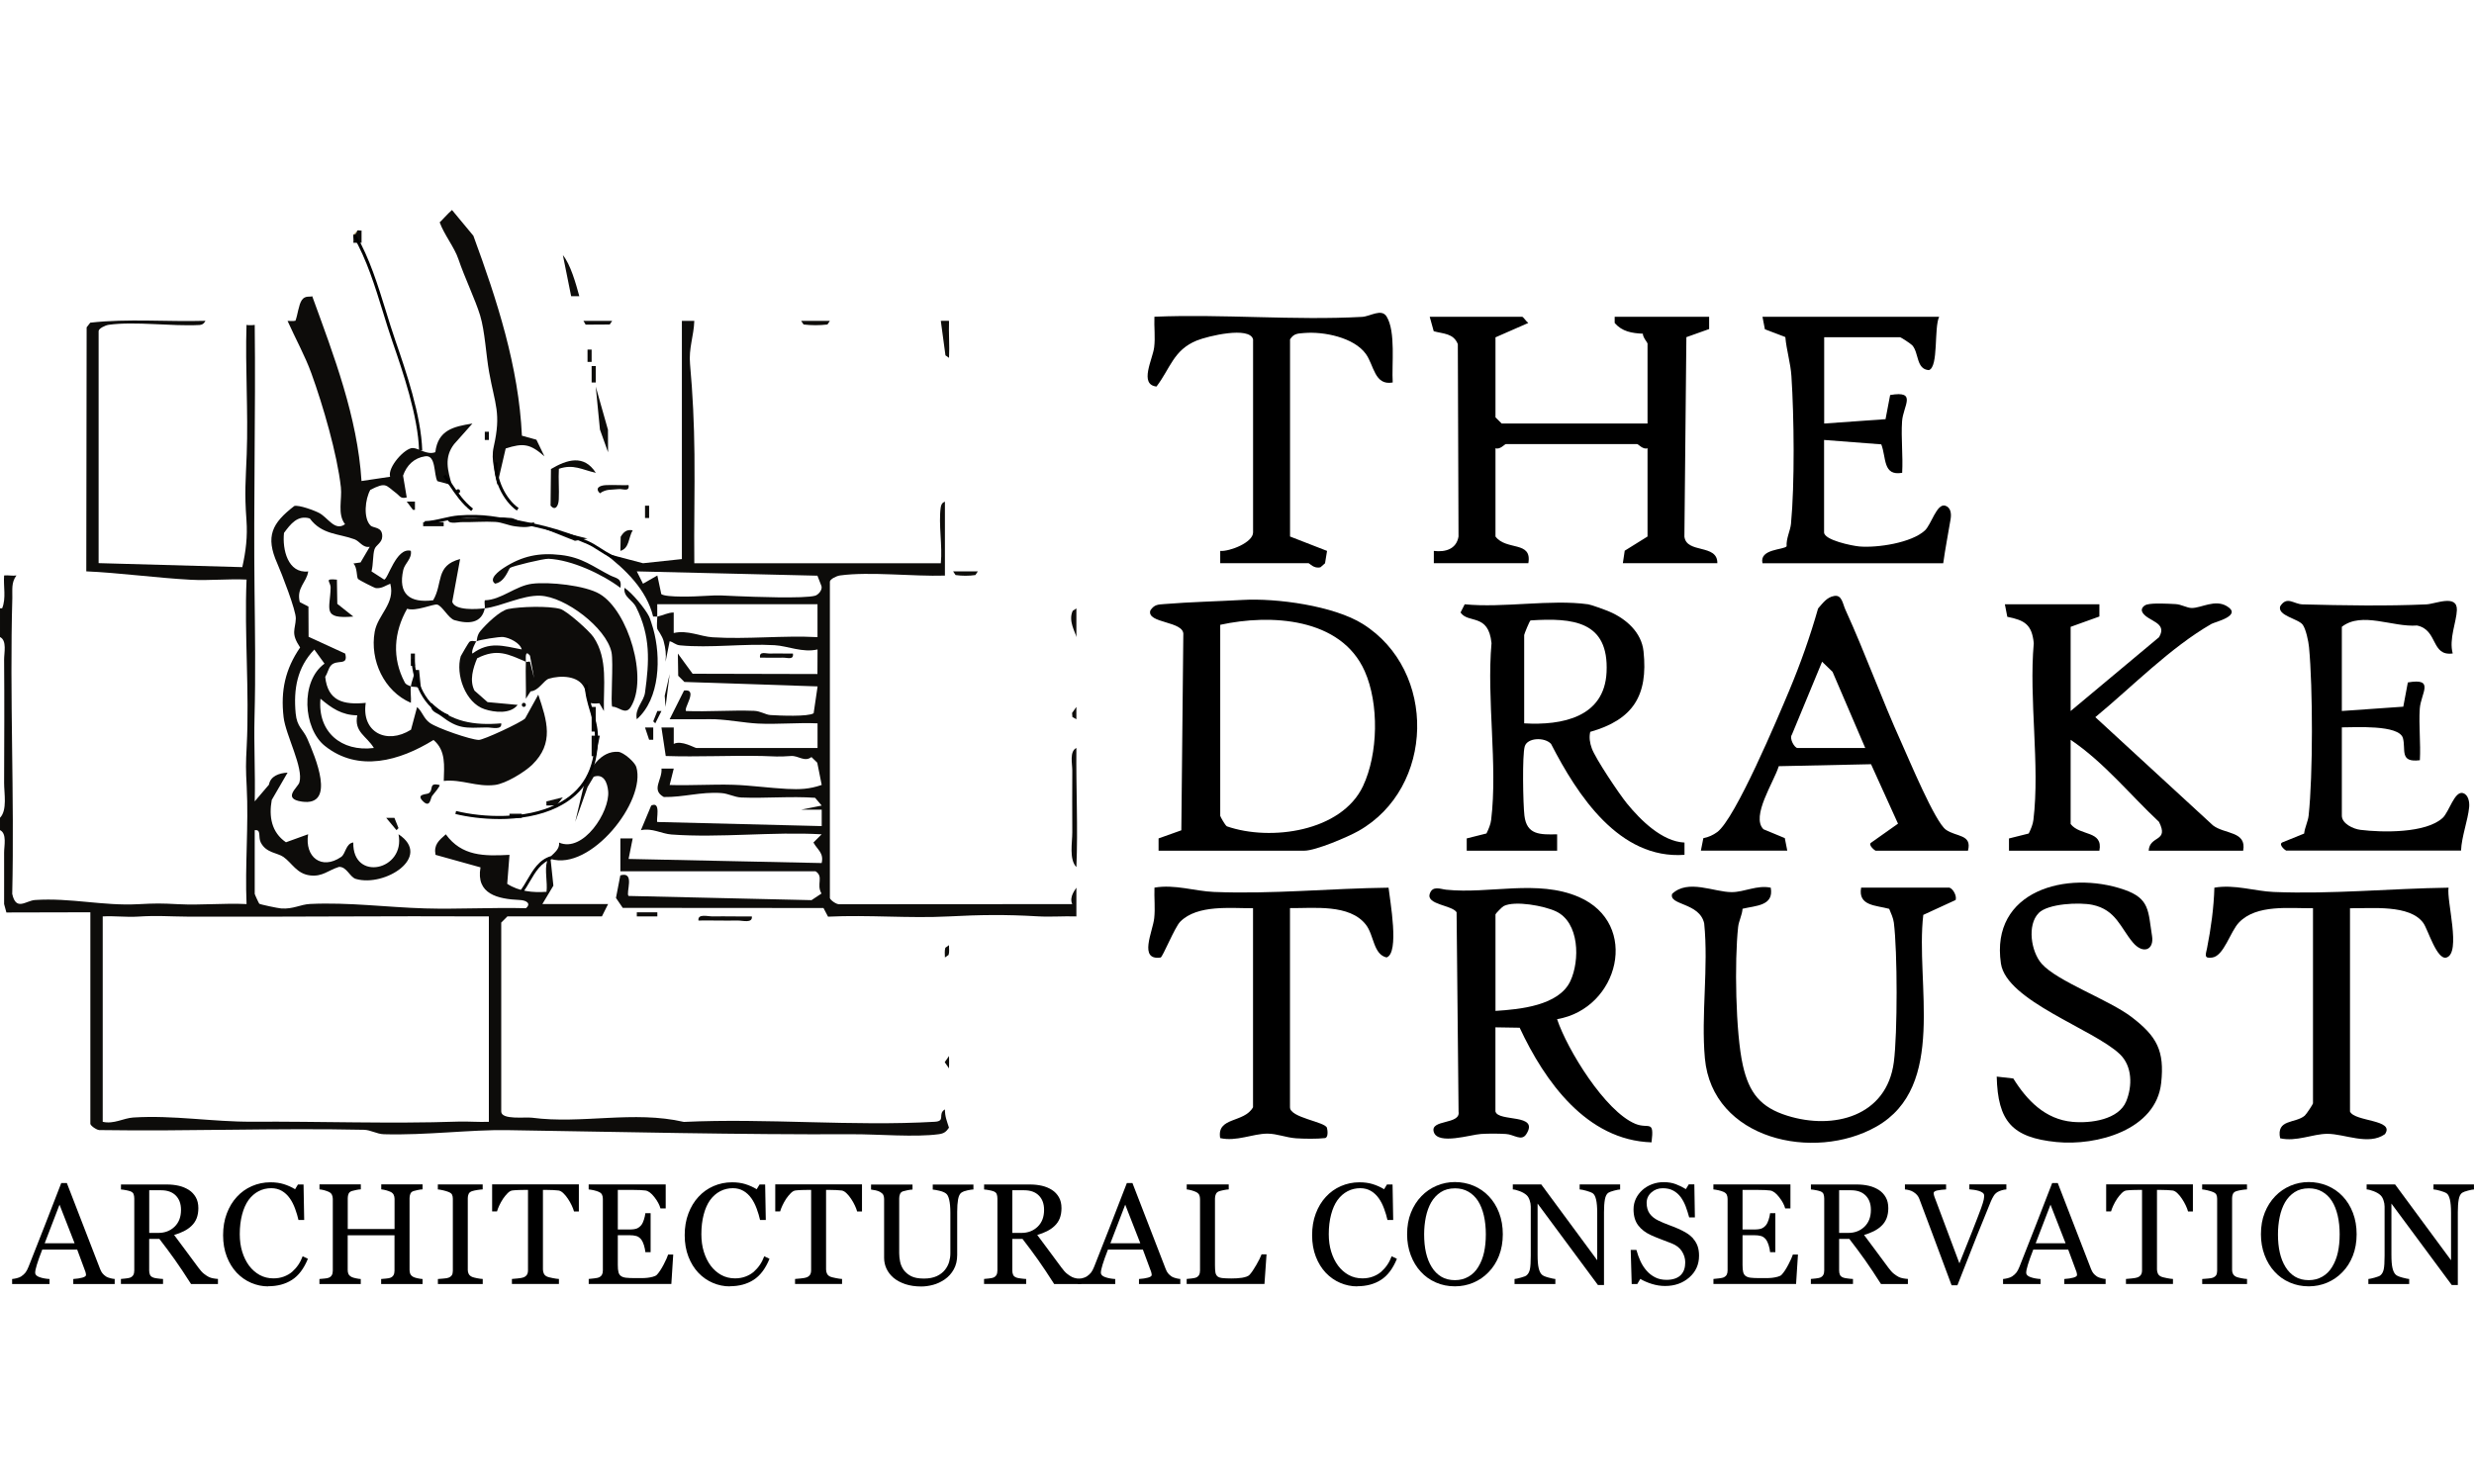 <?xml version="1.0" encoding="UTF-8"?>
<svg xmlns="http://www.w3.org/2000/svg" id="a" data-name="Layer 1" width="720" height="432" viewBox="0 0 500 300">
  <g id="b" data-name="0RJzSH.tif">
    <g>
      <path d="M234.15,171.97v-2.48s4.6-1.64,4.6-1.64l.4-39.49c.32-2.88-7.5-2.26-6.66-4.96.82-1.23,1.56-1.18,2.87-1.29,5.16-.42,10.6-.54,15.77-.83,6.85-.4,18.42,1.18,24.28,4.85,15.1,9.47,14.52,33.14-.84,41.84-2.22,1.26-8.71,4-10.95,4h-29.48ZM246.61,126.31v38.61c0,.13.97,1.9,1.35,2.13,8.79,3.06,23.17,1.08,27.51-8.14,3.07-6.52,3.26-16.64.35-23.21-4.81-10.87-19.08-11.61-29.22-9.39Z"/>
      <path d="M424.29,122.15v2.48s-5.81,2.09-5.81,2.09v17.02l17.87-14.93c1.81-3.05-2.29-3.17-3.35-5-.47-.81.35-1.46.9-1.6,1.3-.34,4.23-.17,5.77-.09,1.21.06,2.31.79,3.3.79,1.94,0,4.68-1.81,7.08-.37,3.21,1.93-2.4,3.18-3.1,3.58-8.39,4.83-16,12.68-23.48,18.86l23.78,21.88c2.36,1.81,6.84,1.14,6.1,5.11h-19.1c.21-3.17,4.17-1.69,2.09-5.82-5.93-5.56-11.09-12.02-17.86-16.59v17.02c1.91,2.48,6.61,1.25,5.81,5.4h-18.27v-2.48s3.99-1,3.99-1c.42-.86.84-1.82.95-2.77,1.34-11.06-.94-24.38.07-35.71-.38-3.75-1.81-4.63-5.35-5.33l-.49-2.53h19.1Z"/>
      <path d="M302.24,224.7c.57,2.17,8.94.33,6.23,4.57-.97,1.53-2.48.06-4.13-.03-1.57-.09-3.49-.1-5.05,0-2.02.12-8.66,2.26-9.51-.38s5.45-1.44,5-4.13l-.4-40.32c-.94-1.44-6.12-1.52-5.43-3.7.55-1.75,2.18-.97,3.33-.85,8.74.91,18.44-2.13,26.78,1.46,12.49,5.39,8.14,22.6-4.37,24.71,2.06,6.16,9.7,18.61,15.8,21.15,2.75,1.14,3.87-.98,3.29,3.75-13.13-.42-21.58-12.31-26.65-23.17l-4.9-.08v17.02ZM302.24,204.36c4.9-.31,12.81-1.05,15.14-6.04,1.94-4.17,1.84-11.84-2.91-14.08-2.37-1.12-8.3-2.23-10.58-1.07-.32.16-1.65,1.55-1.65,1.67v19.51Z"/>
      <path d="M320.92,122.15c.6.08,3.52,1.14,4.33,1.49,3.38,1.44,6.51,4.19,6.91,8.03.95,8.96-2.12,13.82-10.77,16.28-.26,1.13-.08,2.23.31,3.32.72,2.05,5.54,9.24,7.11,11.16,2.77,3.39,7.1,7.69,11.63,7.9v2.48c-13.2.95-21.63-12.05-26.97-22.43-1.29-1.4-4.8-1.28-5.32.52s-.34,11.64-.06,13.99c.47,3.91,3.16,3.85,6.61,3.77v3.31h-18.27v-2.48s3.99-1,3.99-1c.42-.86.84-1.82.95-2.77,1.34-11.06-.94-24.38.07-35.71-.62-6.12-4.7-3.88-6.26-6.19l.84-1.66c7.76.78,17.42-1.05,24.91,0ZM308.05,146.23c7.68.45,16.21-1.24,16.64-10.35.49-10.33-6.79-11.01-15.35-10.46-.2.03-1.3,2.79-1.3,2.95v17.85Z"/>
      <path d="M393.99,179.45c.68.18,1.52,1.6,1.25,2.49l-6.54,3.01c-1.63,13.78,4.89,34.66-9.5,42.81-12.57,7.12-33.15,2.63-34.64-13.83-.79-8.72.76-18.43-.14-27.26-.93-4.25-7.21-3.63-6.48-5.97,3.2-3.05,8.46-.35,12.04-.35,2.57,0,5.12-1.48,7.89-.9.68,3.7-3.04,3.62-5.7,4.26-.07,1.25-.76,2.46-.89,3.68-.75,6.77-.53,21.45.96,28,1.26,5.56,3.56,8.46,8.95,10.15,9.38,2.95,20.14.14,21.56-10.85.75-5.84.74-22.3,0-28.16-.12-.96-.58-1.91-.94-2.8-2.64-.73-6.35-.56-5.67-4.29h17.85Z"/>
      <path d="M343.75,171.97l.5-2.53c1.03-.19,1.96-.62,2.8-1.23,3.66-2.68,12.28-23.18,14.56-28.62s4.23-10.97,5.83-16.59c.95-1.06,1.75-2.28,3.29-2.53s1.69,1.61,2.23,2.78c4.02,8.81,7.32,18.05,11.32,26.88,1.55,3.43,6.78,16,8.98,17.59,2.08,1.5,5.35.89,4.47,4.25h-18.68c-.09,0-1.68-1.22-.83-1.66l5.37-3.8-5.45-12.02-18.65.4c-.94,3.14-5.69,10.17-3.09,12.75l4.31,1.79.5,2.53h-17.44ZM376.97,151.21l-6.61-15.4-2.11-2.04-6.09,14.71c-.61.83.54,2.73,1.11,2.73h13.7Z"/>
      <path d="M462.07,171.97c-.22-.06-1.64-1.23-.84-1.66l4.44-1.8c.13-1.23.78-2.44.91-3.65.88-8.18.86-25.78.08-34.02-.11-1.2-.63-3.65-1.27-4.54-.9-1.24-5.14-1.81-4.56-3.73,1.38-2.17,2.71-.44,4.54-.39,7.98.21,17.04.36,24.98,0,1.86-.08,6.3-2.13,6.19,1.16-.07,2.34-1.64,5.84-.84,8.76-4.44.6-2.93-4.76-7.21-5.65-4.93.38-11.15-2.9-15.2.26v17.02l12.42-.87.92-4.9c5.57-.97,2.61,2.21,2.41,5.32-.22,3.42.21,6.97.02,10.4-4.19.53-2.79-2.13-3.42-4.46-.76-2.78-9.84-2.17-12.35-2.18v17.85c0,1.6,2.28,2.69,3.77,2.87,4.46.55,13.23.7,16.61-2.42,1.3-1.2,2.4-5.53,4.12-5.01,1.04.32,1.34,1.76,1.23,2.85-.26,2.68-1.53,5.97-1.64,8.77h-35.29Z"/>
      <path d="M253.25,183.6c-4.53.04-11.23-.78-14.72,2.72-1.11,1.11-3.56,7.19-3.97,7.25-4.51.64-1.58-5.25-1.29-7.95.22-2.05-.03-4.13.05-6.18,4.09-.71,8.2.72,12,.87,11.87.48,23.54-.72,35.31-.86.27,2.56,2.26,13.26-.41,14.1-2.69-.63-2.51-4.49-4.17-6.62-3.29-4.23-10.56-3.3-15.34-3.35v40.27c0,2.12,7.11,2.91,7.47,4.15.14.5.3,1.99-.41,2.07-1.59.19-4.21.15-5.85.04-2.06-.15-3.84-.94-5.77-.94-2.96,0-6.27,1.65-9.55.9-.73-4.34,4.84-3,6.64-6.23v-40.27Z"/>
      <path d="M467.47,183.6c-4.73.07-11.39-.85-14.97,2.89-1.77,1.85-3.03,6.72-5.38,7.08-1.8.28-1.33-.61-1.07-1.9.79-3.99,1.37-8.19,1.48-12.22,4.09-.71,8.2.72,12,.87,11.87.47,23.55-.7,35.33-.87-.45,2.57,2.6,13.19-.42,14.12-1.93.59-3.73-5.63-4.66-6.95-2.72-3.85-10.61-2.94-14.84-3.01v41.1c.98,2.09,9.16,1.57,7.06,4.57-3.31,2.34-8.11-.07-11.63-.07-2.95,0-6.27,1.65-9.55.9-.81-3.93,3.06-2.95,4.97-4.57.36-.31,1.67-2.34,1.67-2.48v-39.44Z"/>
      <path d="M412.01,184.59c-2.35,2.39-1.55,7.79.63,10.25,3.16,3.57,13.65,7.28,18.24,10.82,5.02,3.87,6.6,6.73,5.9,13.26-1.03,9.53-13.03,12.76-21.15,11.95-8.98-.9-11.87-4.18-12.09-13.23l3.35.38c2.76,4.43,6.45,8.27,11.98,8.77,3.68.33,9.31-.43,10.84-4.15,1.25-3.05,1.28-7.09-1.29-9.54-5.34-5.08-22.9-10.75-24.03-18.32-2.18-14.73,13.33-18.92,24.9-14.93,5.21,1.8,4.83,4.29,5.64,9.35.46,2.85-1.82,3.76-3.87,1.33-2.5-2.96-3.41-6.61-8.17-7.61-2.63-.55-8.99-.27-10.89,1.67Z"/>
      <g>
        <path d="M302.24,68.18v16.19l1.25,1.25h29.48v-16.19c0-.16-.98-1.26-.94-1.97-2.2-.1-4.22-.42-5.7-2.18v-1.24s19.09,0,19.09,0v2.48s-4.6,1.64-4.6,1.64l-.4,40.32c.43,3.51,6.72,1.4,6.66,5.38h-19.1l.38-2.53,4.61-2.87v-17.85c-.87.36-1.87-.83-2.08-.83h-26.57c-.2,0-1.2,1.19-2.08.83v17.85c2.2,2.92,7.44.81,6.64,5.4h-19.1v-2.49c2.3.29,4.56-.34,4.99-2.9l-.14-38.9c-.88-2.21-2.88-2.06-4.87-2.61l-.81-2.92h18.68c.22,0,.83.96,1.24,1.25l-6.64,2.91Z"/>
        <path d="M391.91,64.03c-1.08,2.23-.09,10.17-2.08,10.79-2.57-.17-2-3.41-3.32-4.97-.31-.36-2.34-1.67-2.48-1.67h-15.36v17.44l12.4-.88.93-4.88c5.57-.97,2.61,2.21,2.41,5.32-.22,3.42.21,6.97.02,10.4-3.95.7-3.18-3.09-4.22-5.75l-11.56-.89v18.68c0,1.56,5.61,2.71,7.11,2.85,3.62.32,10.55-.72,13.26-3.23,1.3-1.2,2.4-5.53,4.12-5.01,1.1.33,1.27,1.59,1.08,2.71-.49,2.96-1.08,5.95-1.49,8.92h-36.53c-.68-2.94,4.37-2.68,4.88-3.43-.11-1.58.74-3.13.88-4.52.77-8.08.63-21.67.09-29.87-.17-2.64-1-5.26-1.23-7.9l-4.13-1.57-.49-2.53h35.7Z"/>
        <path d="M253.25,68.6c-.71-2.69-9.16-.66-11.38.24-4.72,1.93-5.31,5.58-8.14,9.3-3.58-.4-.76-5.52-.47-7.94.25-2.04-.04-4.13.05-6.17,13.8-.58,28.22.78,41.96.03,1.68-.09,3.93-1.77,4.98-.05,1.86,3.05.99,9.73,1.22,13.31-3.69.68-3.77-3.48-5.43-5.77-2.41-3.34-8.5-4.56-12.45-4.23-1.28.11-2.09.06-2.87,1.28v39.86l7.48,2.91-.41,2.5-.91.8c-1.32.37-2.22-.81-2.42-.81h-17.85v-2.48c1.95.12,6.64-1.71,6.64-3.75v-39.03Z"/>
      </g>
    </g>
  </g>
  <g>
    <path d="M23.17,259.57h-8.36v-1.01c.74-.05,1.35-.14,1.84-.28s.73-.32.73-.52c0-.09,0-.19-.03-.31-.02-.12-.05-.23-.08-.33l-1.67-4.51h-7.06c-.26.66-.48,1.24-.65,1.73-.17.49-.31.95-.45,1.36-.12.41-.21.74-.26.99s-.07.46-.07.62c0,.38.3.67.89.88.6.21,1.27.33,2.01.37v1.01H2.45v-1.01c.25-.02.55-.07.92-.16.37-.09.67-.21.91-.36.38-.26.67-.52.88-.8.21-.28.41-.66.61-1.16,1.01-2.52,2.13-5.36,3.35-8.51,1.22-3.15,2.31-5.95,3.26-8.41h1.13l6.71,17.35c.14.37.3.67.48.89.18.23.43.45.75.67.22.13.5.24.85.33.35.09.64.14.88.15v1.01ZM15.08,251.34l-3.05-7.81-3,7.81h6.05Z"/>
    <path d="M44.03,259.57h-5.42c-1.2-1.88-2.28-3.51-3.25-4.88s-2.02-2.78-3.15-4.24h-2.06v6.38c0,.33.05.62.16.87.1.25.33.44.67.57.17.07.47.13.89.18.42.06.78.09,1.08.1v1.01h-8.51v-1.01c.23-.02.56-.05.99-.1.43-.05.73-.11.9-.18.28-.12.49-.3.62-.54.13-.24.19-.54.19-.91v-14.54c0-.33-.05-.62-.14-.88-.09-.26-.32-.45-.67-.58-.24-.09-.54-.16-.92-.23-.38-.07-.7-.12-.96-.13v-1.01h9.29c.85,0,1.65.09,2.4.26.75.17,1.42.46,2.03.84.59.38,1.05.87,1.4,1.48.35.61.52,1.34.52,2.2,0,.78-.12,1.46-.35,2.06-.24.6-.59,1.11-1.05,1.54-.42.41-.94.76-1.53,1.06s-1.25.55-1.97.76c.99,1.31,1.82,2.42,2.47,3.32.66.9,1.46,1.99,2.42,3.27.42.57.79.99,1.13,1.25.34.27.67.49,1,.66.25.12.55.22.92.28.37.07.68.1.92.11v1.01ZM36.58,244.58c0-1.22-.35-2.18-1.05-2.89-.7-.71-1.69-1.07-2.96-1.07h-2.41v8.62h1.86c1.3,0,2.39-.42,3.26-1.25.87-.84,1.3-1.97,1.3-3.4Z"/>
    <path d="M54.22,260.05c-1.2,0-2.35-.24-3.45-.71-1.1-.47-2.07-1.15-2.92-2.04-.84-.89-1.51-1.97-2.01-3.26s-.75-2.73-.75-4.33.24-3.07.74-4.38c.49-1.31,1.17-2.44,2.04-3.38.86-.94,1.87-1.66,3.04-2.17s2.42-.77,3.75-.77c.99,0,1.89.12,2.69.37.8.25,1.57.59,2.29,1.03l.58-.96h1.13l.13,7.17h-1.16c-.15-.7-.38-1.46-.68-2.28-.3-.82-.66-1.51-1.06-2.08-.45-.64-.99-1.15-1.61-1.51-.62-.36-1.34-.55-2.14-.55-.92,0-1.77.2-2.56.61-.79.41-1.47,1.01-2.05,1.8-.55.77-.98,1.74-1.29,2.92s-.47,2.5-.47,3.96c0,1.29.16,2.47.49,3.54.33,1.07.79,2.02,1.39,2.83.6.8,1.32,1.43,2.15,1.89.83.45,1.75.68,2.77.68.76,0,1.47-.12,2.11-.36.64-.24,1.2-.56,1.67-.96.47-.42.89-.89,1.25-1.42.36-.53.65-1.11.88-1.73l1.06.51c-.81,1.99-1.89,3.42-3.23,4.27-1.34.86-2.94,1.28-4.79,1.28Z"/>
    <path d="M85.38,259.57h-8.35v-1.01c.23-.02.56-.05.99-.09.43-.04.73-.09.89-.17.28-.11.49-.29.62-.52.13-.23.2-.53.2-.9v-7.16h-9.46v7c0,.33.05.61.16.84s.32.43.65.6c.16.09.45.17.86.26s.73.13.97.14v1.01h-8.35v-1.01c.23-.02.56-.05.99-.09s.73-.09.89-.17c.28-.11.49-.29.62-.52.13-.23.2-.53.2-.9v-14.52c0-.3-.06-.58-.18-.83-.12-.25-.34-.45-.64-.59-.26-.12-.57-.23-.93-.33-.36-.09-.68-.15-.94-.17v-1.01h8.35v1.01c-.26,0-.59.05-.97.13s-.67.15-.86.21c-.32.11-.54.3-.65.57-.11.27-.16.55-.16.87v6.24h9.46v-6.1c0-.3-.06-.58-.18-.83-.12-.25-.34-.45-.64-.59-.26-.12-.57-.23-.93-.33-.36-.09-.68-.15-.94-.17v-1.01h8.35v1.01c-.26,0-.59.05-.97.13s-.67.15-.86.21c-.32.11-.54.3-.64.57-.11.27-.16.55-.16.87v14.5c0,.33.05.61.16.84.11.23.32.43.64.6.16.09.45.17.86.26s.73.13.97.14v1.01Z"/>
    <path d="M97.56,259.57h-9.06v-1.01c.26-.02.62-.05,1.11-.09.48-.04.82-.09,1.02-.17.31-.12.54-.29.68-.5.14-.21.21-.51.21-.89v-14.57c0-.33-.05-.61-.16-.83-.1-.22-.35-.41-.74-.56-.28-.11-.64-.22-1.07-.32-.43-.1-.78-.16-1.06-.18v-1.01h9.06v1.01c-.29,0-.64.05-1.05.11-.41.06-.76.14-1.06.23-.36.11-.6.3-.72.55-.12.25-.18.54-.18.85v14.56c0,.31.07.59.21.83s.37.43.7.57c.2.08.52.16.97.25.45.09.83.14,1.14.15v1.01Z"/>
    <path d="M116.99,244.91h-.98c-.09-.34-.24-.74-.46-1.21-.22-.47-.47-.91-.75-1.33-.28-.43-.59-.81-.93-1.14s-.66-.51-.97-.56c-.29-.04-.66-.07-1.11-.09-.45-.02-.86-.03-1.24-.03h-.82v16.09c0,.31.07.6.2.86.13.26.36.46.69.6.17.07.53.16,1.07.27.54.11.97.17,1.27.18v1.01h-9.5v-1.01c.26-.02.67-.06,1.21-.11s.92-.13,1.13-.21c.31-.12.54-.3.69-.53.15-.23.22-.54.22-.93v-16.22h-.82c-.29,0-.66,0-1.09.02-.43.01-.85.04-1.25.09-.31.04-.64.22-.97.56-.34.34-.64.72-.93,1.14-.28.43-.53.88-.75,1.35-.22.48-.37.87-.45,1.18h-.99v-5.46h17.53v5.46Z"/>
    <path d="M136.06,253.64l-.38,5.92h-16.7v-1.01c.28-.02.66-.06,1.13-.12.47-.06.78-.12.92-.19.3-.14.51-.33.63-.55.12-.23.18-.51.18-.86v-14.46c0-.31-.05-.59-.16-.83-.1-.24-.32-.44-.65-.59-.25-.12-.6-.23-1.03-.33-.43-.09-.77-.15-1.03-.17v-1.01h15.57v4.85h-1.06c-.19-.72-.6-1.48-1.23-2.29-.63-.81-1.23-1.25-1.79-1.33-.29-.04-.64-.07-1.05-.09-.41-.02-.87-.03-1.39-.03h-3.16v8h2.27c.73,0,1.26-.07,1.59-.21s.63-.37.89-.69c.21-.27.39-.64.53-1.1.15-.46.24-.89.29-1.3h1.06v7.88h-1.06c-.04-.45-.14-.93-.3-1.44-.17-.51-.34-.87-.52-1.1-.29-.37-.63-.61-1-.72-.37-.11-.87-.17-1.48-.17h-2.27v6.03c0,.6.04,1.08.13,1.43.09.35.25.61.5.79.25.18.58.3,1.01.35.42.05,1.03.08,1.81.08h1.23c.51,0,.94-.02,1.29-.06.36-.04.73-.11,1.11-.21s.65-.23.81-.4c.43-.45.89-1.14,1.37-2.06.48-.92.78-1.6.91-2.03h1.02Z"/>
    <path d="M147.51,260.05c-1.2,0-2.35-.24-3.45-.71-1.1-.47-2.07-1.15-2.92-2.04-.84-.89-1.51-1.97-2.01-3.26s-.75-2.73-.75-4.33.24-3.07.74-4.38c.49-1.31,1.17-2.44,2.04-3.38.86-.94,1.87-1.66,3.04-2.17s2.42-.77,3.75-.77c.99,0,1.89.12,2.69.37.8.25,1.57.59,2.29,1.03l.58-.96h1.13l.13,7.17h-1.16c-.15-.7-.38-1.46-.68-2.28-.3-.82-.66-1.51-1.06-2.08-.45-.64-.99-1.15-1.61-1.51-.62-.36-1.34-.55-2.14-.55-.92,0-1.77.2-2.56.61-.79.41-1.47,1.01-2.05,1.8-.55.77-.98,1.74-1.29,2.92s-.47,2.5-.47,3.96c0,1.29.16,2.47.49,3.54.33,1.07.79,2.02,1.39,2.83.6.8,1.32,1.43,2.15,1.89.83.45,1.75.68,2.77.68.76,0,1.47-.12,2.11-.36.64-.24,1.2-.56,1.67-.96.47-.42.89-.89,1.25-1.42.36-.53.65-1.11.88-1.73l1.06.51c-.81,1.99-1.89,3.42-3.23,4.27-1.34.86-2.94,1.28-4.79,1.28Z"/>
    <path d="M174.21,244.91h-.98c-.09-.34-.24-.74-.46-1.21-.22-.47-.47-.91-.75-1.33-.28-.43-.59-.81-.93-1.14s-.66-.51-.97-.56c-.29-.04-.66-.07-1.11-.09-.45-.02-.86-.03-1.24-.03h-.82v16.09c0,.31.07.6.2.86.13.26.36.46.69.6.17.07.53.16,1.07.27.54.11.97.17,1.27.18v1.01h-9.5v-1.01c.26-.02.67-.06,1.21-.11s.92-.13,1.13-.21c.31-.12.54-.3.69-.53.15-.23.22-.54.22-.93v-16.22h-.82c-.29,0-.66,0-1.09.02-.43.01-.85.04-1.25.09-.31.04-.64.22-.97.56-.34.34-.64.72-.93,1.14-.28.43-.53.88-.75,1.35-.22.48-.37.87-.45,1.18h-.99v-5.46h17.53v5.46Z"/>
    <path d="M196.71,240.46c-.27,0-.65.07-1.16.17-.51.1-.93.26-1.25.47-.32.22-.54.67-.67,1.35-.12.68-.18,1.51-.18,2.5v8.75c0,1.11-.23,2.08-.69,2.91s-1.07,1.5-1.83,2.03c-.75.51-1.53.88-2.36,1.1-.83.22-1.62.33-2.37.33-1.21,0-2.29-.16-3.23-.47-.94-.32-1.74-.74-2.38-1.28-.63-.54-1.11-1.16-1.43-1.85-.32-.69-.48-1.42-.48-2.18v-11.89c0-.33-.05-.61-.16-.83s-.33-.43-.66-.62c-.24-.13-.54-.24-.91-.32-.37-.08-.67-.13-.91-.15v-1.01h8.38v1.01c-.26,0-.6.05-1,.13s-.7.15-.89.21c-.32.11-.54.3-.64.57-.11.27-.16.55-.16.86v11.1c0,.54.06,1.1.18,1.69.12.59.35,1.14.7,1.65.37.52.87.94,1.5,1.28.63.33,1.5.5,2.61.5,1.04,0,1.91-.17,2.62-.5.7-.33,1.26-.77,1.67-1.3.39-.51.66-1.04.82-1.6s.24-1.12.24-1.69v-8.24c0-1.05-.08-1.9-.23-2.57-.15-.67-.37-1.1-.67-1.31-.33-.24-.78-.42-1.35-.55s-1.01-.21-1.31-.23v-1.01h8.22v1.01Z"/>
    <path d="M218.47,259.57h-5.42c-1.2-1.88-2.28-3.51-3.25-4.88s-2.02-2.78-3.15-4.24h-2.06v6.38c0,.33.05.62.16.87.1.25.33.44.67.57.17.07.47.13.89.18.42.06.78.09,1.08.1v1.01h-8.51v-1.01c.23-.02.56-.05.99-.1.43-.05.73-.11.9-.18.28-.12.49-.3.62-.54.13-.24.19-.54.19-.91v-14.54c0-.33-.05-.62-.14-.88-.09-.26-.32-.45-.67-.58-.24-.09-.54-.16-.92-.23-.38-.07-.7-.12-.96-.13v-1.01h9.29c.85,0,1.65.09,2.4.26.75.17,1.42.46,2.03.84.59.38,1.05.87,1.4,1.48.35.61.52,1.34.52,2.2,0,.78-.12,1.46-.35,2.06-.24.6-.59,1.11-1.05,1.54-.42.41-.94.76-1.53,1.06s-1.25.55-1.97.76c.99,1.31,1.82,2.42,2.47,3.32.66.9,1.46,1.99,2.42,3.27.42.57.79.99,1.13,1.25.34.27.67.49,1,.66.25.12.55.22.92.28.37.07.68.1.92.11v1.01ZM211.01,244.58c0-1.22-.35-2.18-1.05-2.89-.7-.71-1.69-1.07-2.96-1.07h-2.41v8.62h1.86c1.3,0,2.39-.42,3.26-1.25.87-.84,1.3-1.97,1.3-3.4Z"/>
    <path d="M238.55,259.57h-8.36v-1.01c.74-.05,1.35-.14,1.84-.28s.73-.32.73-.52c0-.09,0-.19-.03-.31-.02-.12-.05-.23-.08-.33l-1.67-4.51h-7.06c-.26.66-.48,1.24-.65,1.73-.17.49-.31.95-.45,1.36-.12.41-.21.74-.26.99s-.07.46-.07.62c0,.38.3.67.89.88.6.21,1.27.33,2.01.37v1.01h-7.58v-1.01c.25-.02.55-.07.92-.16.37-.09.67-.21.91-.36.38-.26.67-.52.88-.8.21-.28.41-.66.61-1.16,1.01-2.52,2.13-5.36,3.35-8.51,1.22-3.15,2.31-5.95,3.26-8.41h1.13l6.71,17.35c.14.37.3.67.48.89.18.23.43.45.75.67.22.13.5.24.85.33.35.09.64.14.88.15v1.01ZM230.46,251.34l-3.05-7.81-3,7.81h6.05Z"/>
    <path d="M255.97,253.58l-.42,5.98h-15.72v-1.01c.23-.02.56-.05.99-.1.43-.05.73-.11.9-.18.28-.12.49-.3.62-.54.13-.24.19-.54.19-.91v-14.4c0-.32-.05-.6-.16-.85-.11-.24-.32-.44-.65-.6-.22-.11-.52-.22-.91-.33-.39-.11-.72-.17-.97-.19v-1.01h8.49v1.01c-.27,0-.61.06-1.03.14-.42.09-.72.16-.91.23-.32.11-.54.31-.66.58s-.18.57-.18.88v13.51c0,.62.03,1.11.09,1.45.06.34.21.61.43.8.22.17.54.28.97.33.43.05,1.03.08,1.81.08.35,0,.71,0,1.09-.03.38-.02.74-.06,1.08-.11.33-.06.64-.13.91-.23.28-.1.48-.22.62-.38.39-.43.84-1.09,1.35-1.98.51-.88.87-1.6,1.07-2.15h1.01Z"/>
    <path d="M274.31,260.05c-1.2,0-2.35-.24-3.45-.71-1.1-.47-2.07-1.15-2.92-2.04-.84-.89-1.51-1.97-2.01-3.26s-.75-2.73-.75-4.33.24-3.07.74-4.38c.49-1.31,1.17-2.44,2.04-3.38.86-.94,1.87-1.66,3.04-2.17s2.42-.77,3.75-.77c.99,0,1.89.12,2.69.37.8.25,1.57.59,2.29,1.03l.58-.96h1.13l.13,7.17h-1.16c-.15-.7-.38-1.46-.68-2.28-.3-.82-.66-1.51-1.06-2.08-.45-.64-.99-1.15-1.61-1.51-.62-.36-1.34-.55-2.14-.55-.92,0-1.77.2-2.56.61-.79.41-1.47,1.01-2.05,1.8-.55.77-.98,1.74-1.29,2.92s-.47,2.5-.47,3.96c0,1.29.16,2.47.49,3.54.33,1.07.79,2.02,1.39,2.83.6.8,1.32,1.43,2.15,1.89.83.45,1.75.68,2.77.68.76,0,1.47-.12,2.11-.36.64-.24,1.2-.56,1.67-.96.47-.42.89-.89,1.25-1.42.36-.53.65-1.11.88-1.73l1.06.51c-.81,1.99-1.89,3.42-3.23,4.27-1.34.86-2.94,1.28-4.79,1.28Z"/>
    <path d="M300.89,241.83c.89.93,1.58,2.04,2.08,3.35s.75,2.76.75,4.34-.26,3.05-.77,4.35c-.51,1.3-1.22,2.41-2.13,3.33-.88.91-1.9,1.61-3.06,2.1-1.16.49-2.4.74-3.71.74-1.4,0-2.69-.26-3.88-.79-1.19-.52-2.2-1.25-3.05-2.19-.85-.92-1.52-2.03-2.01-3.34-.49-1.31-.73-2.71-.73-4.2,0-1.63.25-3.09.77-4.37.51-1.28,1.21-2.39,2.11-3.32.89-.93,1.92-1.63,3.1-2.13s2.41-.74,3.69-.74,2.59.25,3.77.75c1.18.5,2.2,1.2,3.06,2.11ZM298.78,256.09c.53-.86.91-1.83,1.15-2.92.24-1.09.36-2.3.36-3.64s-.13-2.65-.4-3.8-.66-2.14-1.18-2.95c-.52-.8-1.17-1.43-1.96-1.88-.78-.45-1.68-.67-2.69-.67-1.13,0-2.1.26-2.89.78s-1.44,1.21-1.94,2.08c-.47.83-.82,1.8-1.06,2.92-.23,1.12-.35,2.29-.35,3.52,0,1.36.12,2.59.37,3.69s.63,2.07,1.16,2.92c.51.83,1.15,1.48,1.93,1.95.77.47,1.7.7,2.78.7,1.01,0,1.92-.24,2.74-.71.81-.47,1.47-1.13,1.98-1.98Z"/>
    <path d="M327.44,240.46c-.27,0-.67.09-1.22.23s-.94.29-1.18.44c-.34.24-.57.69-.69,1.36-.12.67-.18,1.52-.18,2.55v14.73h-1.23l-12.19-16.46v10.38c0,1.16.07,2.06.22,2.68.15.62.37,1.07.67,1.33.22.21.67.4,1.35.58.68.18,1.13.27,1.35.28v1.01h-8.25v-1.01c.26-.02.69-.11,1.29-.28s.98-.31,1.13-.45c.33-.26.56-.67.68-1.21.12-.54.18-1.47.18-2.79v-9.91c0-.43-.08-.87-.23-1.3-.15-.43-.35-.77-.61-1.01-.34-.31-.8-.58-1.38-.8s-1.05-.34-1.41-.36v-1.01h5.75l11.31,15.33v-9.57c0-1.17-.08-2.07-.23-2.7-.15-.63-.37-1.05-.65-1.25-.26-.18-.7-.35-1.3-.52s-1.06-.26-1.37-.28v-1.01h8.18v1.01Z"/>
    <path d="M342.14,250.34c.42.47.74.99.94,1.55.2.56.3,1.22.3,1.96,0,1.78-.66,3.24-1.97,4.39s-2.94,1.73-4.89,1.73c-.9,0-1.8-.14-2.69-.42-.9-.28-1.67-.62-2.32-1.01l-.61,1.03h-1.13l-.2-6.89h1.15c.24.85.51,1.62.83,2.3.32.69.73,1.33,1.25,1.92.49.56,1.07,1,1.72,1.33s1.42.5,2.29.5c.65,0,1.22-.09,1.71-.26s.88-.41,1.18-.72.53-.68.67-1.1c.15-.42.22-.91.22-1.45,0-.8-.23-1.55-.68-2.25-.45-.7-1.13-1.22-2.03-1.58-.61-.24-1.32-.52-2.11-.81-.79-.3-1.48-.58-2.05-.84-1.13-.51-2.02-1.18-2.64-2.01-.63-.83-.94-1.91-.94-3.24,0-.76.16-1.48.47-2.14.31-.66.76-1.25,1.33-1.77.55-.49,1.2-.88,1.94-1.16.75-.28,1.53-.42,2.34-.42.93,0,1.76.14,2.49.42.73.28,1.4.61,2.01.99l.58-.96h1.13l.11,6.68h-1.15c-.21-.77-.44-1.5-.7-2.2-.26-.7-.6-1.33-1.01-1.9-.41-.55-.9-.99-1.49-1.31-.59-.33-1.3-.49-2.15-.49-.9,0-1.66.29-2.3.86s-.95,1.28-.95,2.11.2,1.59.61,2.16,1,1.04,1.77,1.41c.69.33,1.37.62,2.03.86.67.24,1.31.5,1.94.77.57.25,1.11.52,1.64.84.52.31.98.68,1.37,1.09Z"/>
    <path d="M363.37,253.64l-.38,5.92h-16.7v-1.01c.28-.02.66-.06,1.13-.12.47-.06.78-.12.92-.19.3-.14.51-.33.63-.55.12-.23.18-.51.18-.86v-14.46c0-.31-.05-.59-.16-.83-.1-.24-.32-.44-.65-.59-.25-.12-.6-.23-1.03-.33-.43-.09-.77-.15-1.03-.17v-1.01h15.57v4.85h-1.06c-.19-.72-.6-1.48-1.23-2.29-.63-.81-1.23-1.25-1.79-1.33-.29-.04-.64-.07-1.05-.09-.41-.02-.87-.03-1.39-.03h-3.16v8h2.27c.73,0,1.26-.07,1.59-.21s.63-.37.89-.69c.21-.27.39-.64.53-1.1.15-.46.24-.89.29-1.3h1.06v7.88h-1.06c-.04-.45-.14-.93-.3-1.44-.17-.51-.34-.87-.52-1.1-.29-.37-.63-.61-1-.72-.37-.11-.87-.17-1.48-.17h-2.27v6.03c0,.6.04,1.08.13,1.43.09.35.25.61.5.79.25.18.58.3,1.01.35.42.05,1.03.08,1.81.08h1.23c.51,0,.94-.02,1.29-.06.36-.04.73-.11,1.11-.21s.65-.23.81-.4c.43-.45.89-1.14,1.37-2.06.48-.92.78-1.6.91-2.03h1.02Z"/>
    <path d="M385.57,259.57h-5.42c-1.2-1.88-2.28-3.51-3.25-4.88s-2.02-2.78-3.15-4.24h-2.06v6.38c0,.33.05.62.16.87.1.25.33.44.67.57.17.07.47.13.89.18.42.06.78.09,1.08.1v1.01h-8.51v-1.01c.23-.02.56-.05.99-.1.43-.05.73-.11.9-.18.28-.12.49-.3.62-.54.13-.24.19-.54.19-.91v-14.54c0-.33-.05-.62-.14-.88-.09-.26-.32-.45-.67-.58-.24-.09-.54-.16-.92-.23-.38-.07-.7-.12-.96-.13v-1.01h9.29c.85,0,1.65.09,2.4.26.75.17,1.42.46,2.03.84.59.38,1.05.87,1.4,1.48.35.61.52,1.34.52,2.2,0,.78-.12,1.46-.35,2.06-.24.6-.59,1.11-1.05,1.54-.42.41-.94.76-1.53,1.06s-1.25.55-1.97.76c.99,1.31,1.82,2.42,2.47,3.32.66.9,1.46,1.99,2.42,3.27.42.57.79.99,1.13,1.25.34.27.67.49,1,.66.25.12.55.22.92.28.37.07.68.1.92.11v1.01ZM378.11,244.58c0-1.22-.35-2.18-1.05-2.89-.7-.71-1.69-1.07-2.96-1.07h-2.41v8.62h1.86c1.3,0,2.39-.42,3.26-1.25.87-.84,1.3-1.97,1.3-3.4Z"/>
    <path d="M405.46,240.46c-.25,0-.54.06-.89.16-.35.1-.64.22-.87.36-.32.2-.58.45-.77.77-.19.31-.39.68-.57,1.11-.63,1.5-1.58,3.84-2.85,7.02-1.27,3.18-2.57,6.49-3.91,9.94h-1.18c-1.36-3.66-2.68-7.18-3.94-10.58-1.27-3.39-2.13-5.68-2.58-6.88-.11-.29-.26-.55-.45-.77-.19-.22-.44-.43-.75-.63-.26-.16-.54-.28-.85-.36s-.6-.13-.86-.15v-1.01h8.32v1.01c-.71.04-1.31.11-1.79.21-.49.1-.73.29-.73.55,0,.1.02.23.06.37.04.14.07.26.1.34.35.93.92,2.44,1.7,4.53.78,2.09,1.9,5.08,3.35,8.94.72-1.75,1.54-3.82,2.48-6.2s1.56-4.02,1.89-4.91c.31-.86.49-1.46.55-1.79s.08-.6.08-.81-.1-.4-.29-.55-.45-.27-.77-.38c-.31-.09-.63-.16-.95-.21-.32-.05-.65-.09-.98-.11v-1.01h7.48v1.01Z"/>
    <path d="M425.56,259.57h-8.36v-1.01c.74-.05,1.35-.14,1.84-.28s.73-.32.73-.52c0-.09,0-.19-.03-.31-.02-.12-.05-.23-.08-.33l-1.67-4.51h-7.06c-.26.66-.48,1.24-.65,1.73-.17.49-.31.95-.45,1.36-.12.41-.21.74-.26.99s-.07.46-.07.62c0,.38.3.67.89.88.6.21,1.27.33,2.01.37v1.01h-7.58v-1.01c.25-.02.55-.07.92-.16.37-.09.67-.21.91-.36.38-.26.67-.52.88-.8.21-.28.41-.66.61-1.16,1.01-2.52,2.13-5.36,3.35-8.51,1.22-3.15,2.31-5.95,3.26-8.41h1.13l6.71,17.35c.14.37.3.67.48.89.18.23.43.45.75.67.22.13.5.24.85.33.35.09.64.14.88.15v1.01ZM417.46,251.34l-3.05-7.81-3,7.81h6.05Z"/>
    <path d="M443.19,244.91h-.98c-.09-.34-.24-.74-.46-1.21-.22-.47-.47-.91-.75-1.33-.28-.43-.59-.81-.93-1.14s-.66-.51-.97-.56c-.29-.04-.66-.07-1.11-.09-.45-.02-.86-.03-1.24-.03h-.82v16.09c0,.31.07.6.2.86.13.26.36.46.69.6.17.07.53.16,1.07.27.54.11.97.17,1.27.18v1.01h-9.5v-1.01c.26-.02.67-.06,1.21-.11s.92-.13,1.13-.21c.31-.12.54-.3.69-.53.15-.23.22-.54.22-.93v-16.22h-.82c-.29,0-.66,0-1.09.02-.43.01-.85.04-1.25.09-.31.04-.64.22-.97.56-.34.34-.64.72-.93,1.14-.28.43-.53.88-.75,1.35-.22.48-.37.87-.45,1.18h-.99v-5.46h17.53v5.46Z"/>
    <path d="M454.13,259.57h-9.06v-1.01c.26-.02.62-.05,1.11-.09.48-.04.82-.09,1.02-.17.31-.12.54-.29.68-.5.14-.21.21-.51.21-.89v-14.57c0-.33-.05-.61-.16-.83-.1-.22-.35-.41-.74-.56-.28-.11-.64-.22-1.07-.32-.43-.1-.78-.16-1.06-.18v-1.01h9.06v1.01c-.29,0-.64.05-1.05.11-.41.06-.76.14-1.06.23-.36.11-.6.3-.72.55-.12.25-.18.54-.18.85v14.56c0,.31.07.59.21.83s.37.43.7.57c.2.08.52.16.97.25.45.09.83.14,1.14.15v1.01Z"/>
    <path d="M473.45,241.83c.89.93,1.58,2.04,2.08,3.35s.75,2.76.75,4.34-.26,3.05-.77,4.35c-.51,1.3-1.22,2.41-2.13,3.33-.88.91-1.9,1.61-3.06,2.1-1.16.49-2.4.74-3.71.74-1.4,0-2.69-.26-3.88-.79-1.19-.52-2.2-1.25-3.05-2.19-.85-.92-1.52-2.03-2.01-3.34-.49-1.31-.73-2.71-.73-4.2,0-1.63.25-3.09.77-4.37.51-1.28,1.21-2.39,2.11-3.32.89-.93,1.92-1.63,3.1-2.13s2.41-.74,3.69-.74,2.59.25,3.77.75c1.18.5,2.2,1.2,3.06,2.11ZM471.34,256.09c.53-.86.91-1.83,1.15-2.92.24-1.09.36-2.3.36-3.64s-.13-2.65-.4-3.8-.66-2.14-1.18-2.95c-.52-.8-1.17-1.43-1.96-1.88-.78-.45-1.68-.67-2.69-.67-1.13,0-2.1.26-2.89.78s-1.44,1.21-1.94,2.08c-.47.83-.82,1.8-1.06,2.92-.23,1.12-.35,2.29-.35,3.52,0,1.36.12,2.59.37,3.69s.63,2.07,1.16,2.92c.51.83,1.15,1.48,1.93,1.95.77.47,1.7.7,2.78.7,1.01,0,1.92-.24,2.74-.71.81-.47,1.47-1.13,1.98-1.98Z"/>
    <path d="M500,240.46c-.27,0-.67.09-1.22.23s-.94.29-1.18.44c-.34.24-.57.69-.69,1.36-.12.67-.18,1.52-.18,2.55v14.73h-1.23l-12.19-16.46v10.38c0,1.16.07,2.06.22,2.68.15.62.37,1.07.67,1.33.22.21.67.4,1.35.58.68.18,1.13.27,1.35.28v1.01h-8.25v-1.01c.26-.02.69-.11,1.29-.28s.98-.31,1.13-.45c.33-.26.56-.67.68-1.21.12-.54.18-1.47.18-2.79v-9.91c0-.43-.08-.87-.23-1.3-.15-.43-.35-.77-.61-1.01-.34-.31-.8-.58-1.38-.8s-1.05-.34-1.41-.36v-1.01h5.75l11.31,15.33v-9.57c0-1.17-.08-2.07-.23-2.7-.15-.63-.37-1.05-.65-1.25-.26-.18-.7-.35-1.3-.52s-1.06-.26-1.37-.28v-1.01h8.18v1.01Z"/>
  </g>
  <g>
    <g id="c" data-name="0RJzSH.tif">
      <g>
        <path d="M71.41,47.42l.83-.83c-.11.07-.17.91-.83.83Z" style="fill: #bfa867;"/>
        <g>
          <g>
            <path d="M151.95,185.26c.19,1.45-1.9.81-2.9.83-2.63.05-5.27-.04-7.89,0-.19-1.45,1.9-.81,2.9-.83,2.63-.05,5.27.04,7.89,0Z" style="fill: #0d0c0a;"/>
            <rect x="128.7" y="184.43" width="4.15" height=".83" style="fill: #0d0c0a;"/>
            <path d="M191.8,215.98l-.87-1.25.87-1.25c.03.82.02,1.67,0,2.49Z" style="fill: #0d0c0a;"/>
            <path d="M190.97,193.56c0-.66-.11-1.32.09-1.97l.74-.52c-.03.65.12,1.32-.09,1.97l-.74.52Z" style="fill: #0d0c0a;"/>
          </g>
          <g>
            <path d="M41.52,64.86c-.07,0-.23.79-1.2.84-5.72.3-12.98-.78-18.34-.04-.73.1-2.05.76-2.05,1.27v46.91l29.04.81c.72-3.24,1.08-6.14.84-9.51-.42-5.71-.15-7.88.05-13.27.33-8.7-.32-17.49-.04-26.19.34.09,1.28.07,1.66,0,.2,17.85-.25,35.73-.04,53.59.1,8.61.23,17.02,0,25.67-.15,5.67.18,11.39.04,17.06l2.88-3.38c.3-1.73,2.04-2.34,3.76-2.43l-3.2,5.52c-.6,3.35-.07,6.54,2.87,8.56l4.48-1.62c-.72,4.6,2.7,7.3,6.67,4.59.93-.63.94-2.74,2.46-2.93-.18,7.99,10.59,5.66,9.14-1.66,6.91,4.56-2.76,10.73-8.62,9.03-1.22-.35-1.85-2.52-3.42-2.43-2.18.68-3.31,2.01-5.81,1.72-2.72-.32-3.63-2.48-5.41-3.74-1.21-.85-3.47-.78-4.57-2.9-.59-1.14.17-2.7-1.23-2.5v12.87c0,.11.84,1.92.92,1.99.17.15,3.76.91,4.45.96,2.42.16,3.85-.81,5.81-.91,7.86-.37,15.6.68,23.25.9,6.78.19,13.61-.22,20.38-.04,1.1-.93.13-1.6-1.24-1.66-4.43-.2-8.9-1.17-7.94-6.6l-9.09-2.53c-.39-2.05.66-2.9,2.08-4.15,3.22,4.44,7.75,4.43,12.87,4.15l-.46,5.86c2.38,1.54,5.19,1.81,7.94,1.61.24-1.87-.41-4.41.1-6.13.35-1.17,2.65-2,2.44-3.82,4.88,2.13,10.31-6.26,9.92-10.39-.16-1.76-.91-3.61-2.92-2.92l-1.24,2.08-2.5,7.05,1.83-7.71c.99-2.93,3.32-6.74,6.89-6.45,1.07.09,3.34,2.09,3.63,3.06,2.05,6.89-9.25,21.12-17.33,18.58l.57,5.41-2.23,3.72h13.29l-1.25,2.49h-19.1l-1.25,1.25v38.19c0,1.75,4.84,1.08,6.21,1.26,10.06,1.33,20.53-1.5,30.7.85,16.69-.79,34.12.93,50.72-.03,2.27-.13.49-1.59,2.04-2.5,0,1.48.4,2.35.82,3.7-.57.83-1.02,1.17-2.04,1.31-4.75.66-12.32-.01-17.5.01-22.91.11-46.5-.47-69.75-.83-7.41-.12-16.41,1.07-24.91.83-1.47-.04-2.62-.87-4.08-.9-17.71-.38-35.48.33-53.2.06-.69.13-2.05-.92-2.05-1.27v-42.76l-16.97.04-.46-1.7c-.02-3.45.03-6.92,0-10.38-.01-1.37.61-3.88-.83-4.57v-2.49c1.51-1.55.82-4.97.83-7.06.03-8.3.07-16.61,0-24.91-.01-1.37.61-3.88-.83-4.57v-5.81h.43c.85-2.02.23-4.45.4-6.64.8-.09,1.74.13,2.49,0-1.08,1.44-.79,2.93-.83,4.56-.56,19.91.44,39.89-.02,59.81.77,3.57,2.78,1.36,4.61,1.24,7.18-.48,13.74,1.22,20.78.85,3.67-.19,4.57-.19,8.23,0,4.55.23,9.19-.25,13.74-.03-.34-7.81.44-15.92.03-23.7-.19-3.66-.19-4.57,0-8.23.57-11.04-.5-22.58-.03-33.67-3.72-.18-7.53.24-11.25.04-6.81-.36-14.63-1.42-21.14-1.7l.07-49.33.73-.94c7.62-.87,15.56-.15,23.28-.38ZM98.81,185.26c-20.34-.11-40.71.12-61.07.04-3.72-.02-5.78-.26-9.89,0-2.33.15-4.76-.18-7.09-.04v41.52c2.25.52,4.15-.74,6.19-.87,8.14-.51,16,.9,24.09.85,13.33-.09,28.08.45,41.5-.02,2.08-.07,4.19.13,6.26.04v-41.52Z" style="fill: #0d0c0a;"/>
            <path d="M140.32,64.86c-.1,3.08-1.16,5.54-.86,8.76.55,6.06.83,12.07.89,18.19.08,7.35-.11,14.71-.03,22.05h49.82c.36-3.54-.49-7.84-.02-11.26.16-1.12.83-1.12.85-1.19v14.95c-6.48.2-15.17-.85-21.2-.03-.73.1-2.05.76-2.05,1.27v63.93c0,.35,1.36,1.41,2.05,1.27l46.93-.03c-.71-1.56.81-3.14.84-3.32v5.81c-2.61-.09-5.26.14-7.87-.02-6.44-.38-11.6-.31-17.87.02-8.1.42-16.33-.35-24.45.05l-.92-1.75-40.57-.03-1.37-2.01.88-4.56c3.07-.9,1.06,3.55,1.66,4.16l36.98.85,2.02-1.34c-1.11-1.83.52-3.42-1.21-4.5h-39.44v-6.64s2.49,0,2.49,0l-.83,4.15,39.02.83c.48-2.05-.84-2.66-1.66-4.15l1.66-1.66c-9.88-.57-20.55.76-30.34.04-2.05-.15-3.94-1.38-6.19-.87l2.08-4.98c2.07-1.01.93,2.99,1.24,3.32l33.22.83v-3.32s-4.15,0-4.15,0l4.15-.83-1.34-1.57c-4.95-.35-9.94.14-14.89-.06-1.45-.06-2.59-.8-4.08-.9-4.14-.29-7.59.87-11.6.8-2.65-1.46-.26-3.48-.47-5.75h2.48s-.83,3.32-.83,3.32c4.28.14,8.62-.17,12.91-.04,3.27.1,7.4.66,10.78.83,2.61.13,4.57.06,7.04-.8l-.9-4.5-1.17-1.14c-1.4,1.08-2.65-.32-4.12-.21-2.84.21-3.23.05-5.82,0-6.49-.14-13.02.22-19.51,0l-.87-5.77h2.49s0,3.32,0,3.32c1.56-.8,4.21.83,4.57.83h24.49v-4.98c-3.99-.18-8.08.24-12.08.04-2.7-.14-5.55-.73-8.68-.87-.83-.03-1.66,0-2.49,0-2.21-.01-4.44,0-6.64,0l2.91-5.81c2.98-.38-.17,3.59.41,4.15,4.55.17,9.18-.21,13.74-.04,1.33.05,2.32.79,3.3.85,1.83.12,7.64.37,8.74-.36l.8-5.43-26.92-.9-1.25-1.25-.07-4.49,2.98,4.08,25.23.06.02-4.97c-3.05.7-6.03-.71-8.68-.86-6.18-.36-13.06.62-19.13.03-.93-.09-1.33-.66-2.08-.83l-.83,4.15c.16-1.49,0-2.74-.39-4.19-.28-1.06-1.24-2.3-1.28-2.45-.15-.59-.01-1.75,0-2.49,1.22-.25,2.13-.83,3.32-.83v4.15c2.8-.66,5.41.71,7.85.86,6.9.44,14.27-.4,21.21-.03v-6.65h-32.39c0,.83.01,1.66,0,2.49-.26.05-.56-.04-.83,0-1.35-5.49-5.63-9.57-9.96-12.87l7.91,2.09,7.86-.84v-48.16s2.49,0,2.49,0ZM165.2,116.38l-36.5-.87,1.25,2.49,2.9-1.66.8,3.77c1.06.72,6.92.48,8.74.36,3.14-.2,3.67-.07,6.62.05s13.58.54,15.75-.1c.61-.18,1.5-1.16,1.26-1.94l-.82-2.11Z" style="fill: #0d0c0a;"/>
            <path d="M160.25,132.12c.21,1.37-1.12.8-2.07.83-1.52.05-3.06-.03-4.57,0-.21-1.37,1.12-.8,2.07-.83,1.52-.05,3.06.03,4.57,0Z" style="fill: #0d0c0a;"/>
            <polygon points="123.72 64.86 123.23 65.6 118.36 65.63 117.91 64.86 123.72 64.86" style="fill: #0d0c0a;"/>
            <path d="M217.54,175.29c-1.51-1.55-.82-4.97-.83-7.06-.01-4.15-.03-8.3,0-12.45.01-1.37-.61-3.88.83-4.57-.09,7.98.34,16.12,0,24.08Z" style="fill: #0d0c0a;"/>
            <path d="M190.14,64.86c.55.02,1.11-.02,1.66,0-.09,2.47.13,5.01,0,7.48l-.72-.5-.94-6.97Z" style="fill: #0d0c0a;"/>
            <path d="M217.54,128.8c-.13-.86-1.72-3.25-.74-5.32l.74-.49v5.81Z" style="fill: #0d0c0a;"/>
            <path d="M167.72,64.86l-.49.74c-1.6.19-3.23.19-4.83,0l-.49-.74c1.93,0,3.88,0,5.81,0Z" style="fill: #0d0c0a;"/>
            <path d="M197.62,115.51l-.49.74c-1.32.19-2.68.19-4.01,0l-.49-.74c1.65-.04,3.33.03,4.98,0Z" style="fill: #0d0c0a;"/>
            <path d="M217.54,145.4l-.81-.46-.06-.81.87-1.22c-.04.83.03,1.66,0,2.49Z" style="fill: #0d0c0a;"/>
            <g>
              <path d="M63.1,59.88c4.39,12.07,9.14,24.4,9.96,37.36l5.78-.86c-.55-1.96,3.01-5.85,4.58-5.81,1.21.02,2.9,1.48,4.56.84.54-4.45,3.61-5.17,7.5-5.79l-3.71,4.17c-2.06,2.68-1.28,5.31-.44,8.28l-2.93-.8c-.77-1.31-.23-5.35-2.46-5.03s-3.75,1.8-4.48,3.91l.74,4.41c-1.27.32-1.36-.29-2.08-.83-2.23-1.67-2.03-2.34-5.27-.71-1.05,1.82-1.47,5.72.03,7.21.61.6,2.42.2,2.37,2.23-.03,1.31-1.3,1.7-1.57,2.6-.36,1.18-.22,3.05-.6,4.45l2.55,1.65c.77.03,2.41-6.58,5.4-5.81.28,1.58-1.22,2.51-1.53,3.87-1.1,4.91,1.33,6.72,6.04,6.13,2.04-3.47.39-7,5.45-8.34l-1.59,8.65c.52,1.81,4.95,1.51,6.57,1.31.1-.47-.14-1.1.02-1.62,3.36-.09,6.16-2.91,9.54-3.34s10.73.31,13.68,2.07c5.79,3.44,9.84,17.14,6.26,22.85-1.08,1.73-2.47-.15-3.72-.06-.41-.41.28-8.99-.17-11.04-1.08-4.95-9.36-11.2-14.38-11.4-3.64-.15-7.86,2.15-11.22,2.55-.64,3.01-3.2,3.23-6.12,2.39-1.24-.36-2.48-2.93-3.52-3.15-.75-.16-4.36,1.45-6.06.84-2.7,4.75-3.08,9.97-.48,14.89.27.51.78.59,1.24.81.17-1.22.71-2.15.83-3.32h.83s.42,4.15.42,4.15c-.49-1-1.68-.63-2.08-.83-.15,1.04.1,2.25,0,3.32-5.41-2.32-8.34-8.6-7.31-14.37.63-3.48,4.2-5.69,3.15-9.71-1,.38-1.67.99-2.9.89-.33-.03-3.5-1.68-3.62-1.84-.33-.44-.11-2.25-.92-3.14l1.43-.21,1.86-3.16c-1.42.25-2.02-1.12-3.06-1.51-3.19-1.19-6.6-.9-9.06-4.22-2.47-.75-3.9,1.15-5.21,2.92-.36,3.32.76,8.24,4.89,7.79-.3,2.22-2.43,3.27-1.7,6.2l1.75.9.03,6.11,7.4,3.4c.69,2.64-1.73,1.01-2.94,2.46-.45.54-.66,1.59-1.1,2.24.52,4.94,3.71,5.69,8.19,5.26-.91,5.94,4.24,8.52,9.15,5.42l1.23-4.58c1.14,1.02,1.26,2.26,2.59,3.22,1.43,1.04,8.23,3.4,9.88,3.43.94.02,8.54-3.52,9.36-4.34l2.66-4.81c1.78,5.29,3.25,9.79-1.21,14.15-1.56,1.52-5.37,3.83-7.52,4.1-3.71.47-6.73-1.2-10.37-.81.07-3.03.48-6.13-2.07-8.28-6.81,4.22-15.19,6.62-21.97,1.19-4.39-3.52-4.98-13.08-.06-16.62l-2.06-2.85c-3.47,3.61-4.23,7.99-3.77,12.9.26,2.8,1.5,3.17,2.35,5.12,1.56,3.57,5.92,13.74-1.1,12.72-4.04-.58-.8-2.87-.5-3.87.9-2.95-2.77-9.56-3.19-13.2-.62-5.35.33-9.7,3.34-14.09-1.95-2.92-.96-3.55-.87-5.84.07-1.59-2.89-9.22-3.76-11.18-2.42-5.46-1.05-8.11,3.45-11.58.93-.26,4.08.9,5.05,1.42,1.78.95,3.16,3.75,5.21,2.26-1.59-2.05-.57-5.01-.84-7.46-.75-6.72-3.61-16.55-5.98-23.08-1.25-3.46-3.29-7.17-4.8-10.56.54-.02,1.08.1,1.6-.04.45-1.18.64-3.21,1.27-4.15.68-1.01,1.69-.59,2.1-.79ZM72.2,144.61c-3.12-.04-5.19-1.46-7.43-3.36-.63,6.69,4.21,10.79,10.79,9.96-1.46-2.45-4.03-3.18-3.36-6.6Z" style="fill: #0d0c0a;"/>
              <path d="M131.19,124.64c.17.34.68,1.95.83,2.49,1.59,5.65,1.4,14.1-3.32,18.27-.46-2.17,1.4-3.52,1.66-5.39.87-6.3,1.15-11.39-1.81-17.29-.76-1.51-2.59-2-2.34-3.89,1.57,1.03,4.22,4.28,4.98,5.81Z" style="fill: #0d0c0a;"/>
              <path d="M125.38,118.83c-3.68-2.78-9.86-5.65-14.51-5.87-1.02-.05-7.34,1.49-7.78,1.84-.36.29-1.04,2.85-3.03,3.19-1.39-.95.77-2.55,1.78-3.21,3.67-2.38,7.1-3.1,11.49-2.59s6.51,2.36,9.99,4.13c1.2.61,2.42.53,2.07,2.5Z" style="fill: #0d0c0a;"/>
              <path d="M68.09,117.17l.08,4.9,3.24,2.57c-6.39.53-4.69-1.43-4.59-5.82.03-1.26-1.47-1.91,1.27-1.64Z" style="fill: #0d0c0a;"/>
              <path d="M103.37,104.72c.77.07,2.87,1.62,4.57.83.2,1.39-3,.96-3.77.86-1.48-.18-2.66-.82-4.08-.9-2.19-.13-4.47.08-6.68.04-1.01-.02-3.1.62-2.91-.83,4.16.29,8.77-.4,12.87,0Z" style="fill: #0d0c0a;"/>
              <polygon points="122.89 91.43 121.25 86.84 120.4 78.15 122.87 86.88 122.89 91.43" style="fill: #0d0c0a;"/>
              <path d="M120.4,95.58c-2.82-.63-4.48-1.81-7.45-.81-.12,2.06.08,4.15-.02,6.21-.07,1.36-.72,2.35-1.66,1.24l.08-7.4c3.23-1.91,6.65-3.01,9.06.75Z" style="fill: #0d0c0a;"/>
              <path d="M101.3,146.23c.19,1.45-1.9.81-2.9.83-4.37.1-5.74.37-9.29-2.34-1-.77-2.31-.82-1.92-2.64,4.01,3.89,8.64,4.61,14.11,4.15Z" style="fill: #0d0c0a;"/>
              <path d="M127.87,107.21c-.86,1.39-.65,3.66-2.49,4.15l.06-2.84c.61-1.01,1.23-1.54,2.43-1.31Z" style="fill: #0d0c0a;"/>
              <path d="M117.08,59.88h-1.65s-1.67-8.3-1.67-8.3c1.55,1.88,2.63,5.77,3.32,8.3Z" style="fill: #0d0c0a;"/>
              <path d="M127.04,98.08c.21,1.45-1.17.68-2.09.8-1.36.18-2.4-.09-3.71.85-1.05-1.03-.1-1.6,1.24-1.66,1.52-.07,3.06.05,4.57,0Z" style="fill: #0d0c0a;"/>
              <polygon points="121.23 148.72 120.39 152.87 119.57 152.87 119.57 148.72 121.23 148.72" style="fill: #0d0c0a;"/>
              <polygon points="134.51 142.91 134.34 140.66 135.34 136.27 134.51 142.91" style="fill: #0d0c0a;"/>
              <rect x="119.57" y="142.91" width=".83" height="4.98" style="fill: #0d0c0a;"/>
              <polygon points="113.75 161.18 112.49 162.82 110.43 162.84 110.43 162.01 113.75 161.18" style="fill: #0d0c0a;"/>
              <path d="M73.07,46.59v2.49s-1.66,0-1.66,0c.08-.52-.05-1.12,0-1.66.66.08.72-.76.83-.83.18-.11.57.1.83,0Z" style="fill: #0d0c0a;"/>
              <rect x="85.52" y="105.55" width="4.15" height=".83" style="fill: #0d0c0a;"/>
              <rect x="119.57" y="74" width=".83" height="3.32" style="fill: #0d0c0a;"/>
              <path d="M88.84,158.69c.19.19-1.17,1.79-1.52,2.23-.31.39-.37,2.48-1.8,1.09-1.57-1.53.7-1.39,1.11-1.64,1.1-.69-.12-2.25,2.21-1.67Z" style="fill: #0d0c0a;"/>
              <polygon points="118.73 108.87 116.2 109.33 108.77 106.38 118.73 108.87" style="fill: #0d0c0a;"/>
              <polygon points="132.02 147.06 132.02 149.55 131.19 149.55 130.36 147.07 132.02 147.06" style="fill: #0d0c0a;"/>
              <rect x="130.36" y="102.23" width=".83" height="2.49" style="fill: #0d0c0a;"/>
              <polygon points="83.86 101.4 83.86 103.06 83.45 103.06 82.2 101.4 83.86 101.4" style="fill: #0d0c0a;"/>
              <polygon points="79.71 165.33 80.54 167.41 80.13 167.82 78.05 165.33 79.71 165.33" style="fill: #0d0c0a;"/>
              <rect x="83.03" y="132.12" width=".83" height="2.49" style="fill: #0d0c0a;"/>
              <rect x="118.74" y="70.67" width=".83" height="2.49" style="fill: #0d0c0a;"/>
              <rect x="102.96" y="164.5" width="2.49" height=".83" style="fill: #0d0c0a;"/>
              <polygon points="132.85 143.74 133.68 143.74 132.43 146.23 132.02 145.82 132.85 143.74" style="fill: #0d0c0a;"/>
              <rect x="97.98" y="87.28" width=".83" height="1.66" style="fill: #0d0c0a;"/>
              <path d="M92.58,98.9c.54,0,.54.83,0,.83s-.54-.83,0-.83Z" style="fill: #0d0c0a;"/>
              <path d="M91.34,42.44l4.33,5.22c4.79,13.04,9.16,26.47,9.81,40.42l2.93.81,1.62,3.36c-2.85-2.51-4.23-2.75-7.83-1.59l-1.72,7.41c-.29-2.7-1.34-4.91-.7-7.75,1.55-6.86.26-8.45-.93-15.11-.62-3.44-.84-8.24-1.82-11.46-.96-3.16-3.11-7.59-4.39-11.38-.8-2.37-2.9-4.97-3.78-7.43.16-.07,1.63-1.76,2.49-2.49Z" style="fill: #0d0c0a;"/>
              <path d="M96.32,129.63c.09-.07,0-1.16.79-2.09,1.17-1.39,3.88-4.06,5.57-4.42,2.39-.5,8.23-.66,10.54-.02,1.31.36,5.88,4.43,6.74,5.71,2.97,4.44,1.96,9.85,2.09,14.93l-.91-1.57c-3.36.3-1.98-.86-3.07-3.17-1.15-2.42-4.76-2.51-7.13-1.8-1.06.32-2.03,2.43-3.7,2.56l-.96,1.49c.06-2.48-.09-4.99,0-7.47.25.11.72-.13.83,0l.83,3.32-.83-4.56c-1.08-1.35-.81.64-.83,1.24-3.6-1.55-5.81-2.74-9.84-.71-.83,1.98-1.6,4.48-.55,6.54l2.65,2.33,6.08.56c-1.46,1.9-4.71,1.52-6.68.87-3.89-1.27-5.91-7.04-4.82-10.71.05-.16,1.6-2.77,1.72-2.88.45-.43,1.33-.03,1.48-.15-.2.09-1.18,2.1-.83,2.49,3.39-2.52,6.2-1.55,9.96-.83-.37-1.36-2.52-2.37-3.75-2.51-.8-.09-4.77.57-5.38.85Z" style="fill: #0d0c0a;"/>
              <path d="M105.87,142.08c.54,0,.54.83,0,.83s-.54-.83,0-.83Z" style="fill: #0d0c0a;"/>
            </g>
          </g>
        </g>
      </g>
    </g>
    <g>
      <path d="M84.7,91.07c-.21-6.98-3.32-16.01-5.38-21.98-.68-1.96-1.31-4.01-1.92-6-1.62-5.24-3.29-10.65-5.98-15.31l.54-.31c2.72,4.72,4.41,10.17,6.04,15.44.61,1.98,1.24,4.03,1.92,5.98,2.07,6.01,5.2,15.09,5.41,22.16l-.62.02Z"/>
      <path d="M95.22,103.3c-1.9-1.47-3.14-3.31-4.46-5.25-.39-.58-.79-1.16-1.2-1.74l.51-.36c.42.58.82,1.17,1.21,1.76,1.28,1.9,2.5,3.7,4.32,5.11l-.38.49Z"/>
      <path d="M125.41,113.42c-1.41-.2-2.88-1.14-4.31-2.05-.84-.54-1.64-1.05-2.38-1.37-2.78-1.23-5.79-2.28-8.68-3.02-3.08-.79-6.75-1.47-10.91-2.03-1.92-.26-4.14-.3-6.42-.13-1.03.08-2.07.32-3.09.55-1.23.28-2.5.58-3.79.6v-.62c1.21-.02,2.45-.3,3.65-.58,1.04-.24,2.11-.48,3.18-.57,2.32-.18,4.59-.13,6.55.13,4.18.56,7.88,1.25,10.98,2.04,2.93.75,5.97,1.81,8.78,3.06.78.35,1.6.87,2.46,1.42,1.37.87,2.79,1.78,4.06,1.95l-.09.62Z"/>
      <path d="M104.45,103.21c-2.82-1.97-4.86-6.35-4.53-9.77l.62.06c-.3,3.22,1.61,7.34,4.27,9.2l-.36.51Z"/>
      <path d="M100.84,165.57c-3.25,0-6.35-.42-8.81-1.02l.15-.6c5.41,1.32,13.95,1.76,20.23-1.33,5.33-2.62,7.89-7.13,7.83-13.77-.02-1.78-.52-3.47-1.01-5.1-.51-1.71-1.04-3.49-1.03-5.4h.62c-.01,1.83.48,3.48,1,5.23.5,1.67,1.01,3.4,1.03,5.27.06,6.91-2.61,11.59-8.17,14.33-3.56,1.75-7.82,2.4-11.85,2.4Z"/>
      <path d="M105.73,180.34l-.5-.37c.46-.63.88-1.33,1.31-2.08,1.18-2.01,2.39-4.1,4.78-4.81l.18.6c-2.15.64-3.3,2.61-4.42,4.52-.42.73-.86,1.48-1.35,2.13Z"/>
      <path d="M90.47,145.07c-5.02-1.79-7.07-7.26-7.32-11.79l.62-.03c.23,4.33,2.17,9.55,6.9,11.24l-.21.59Z"/>
    </g>
  </g>
</svg>
